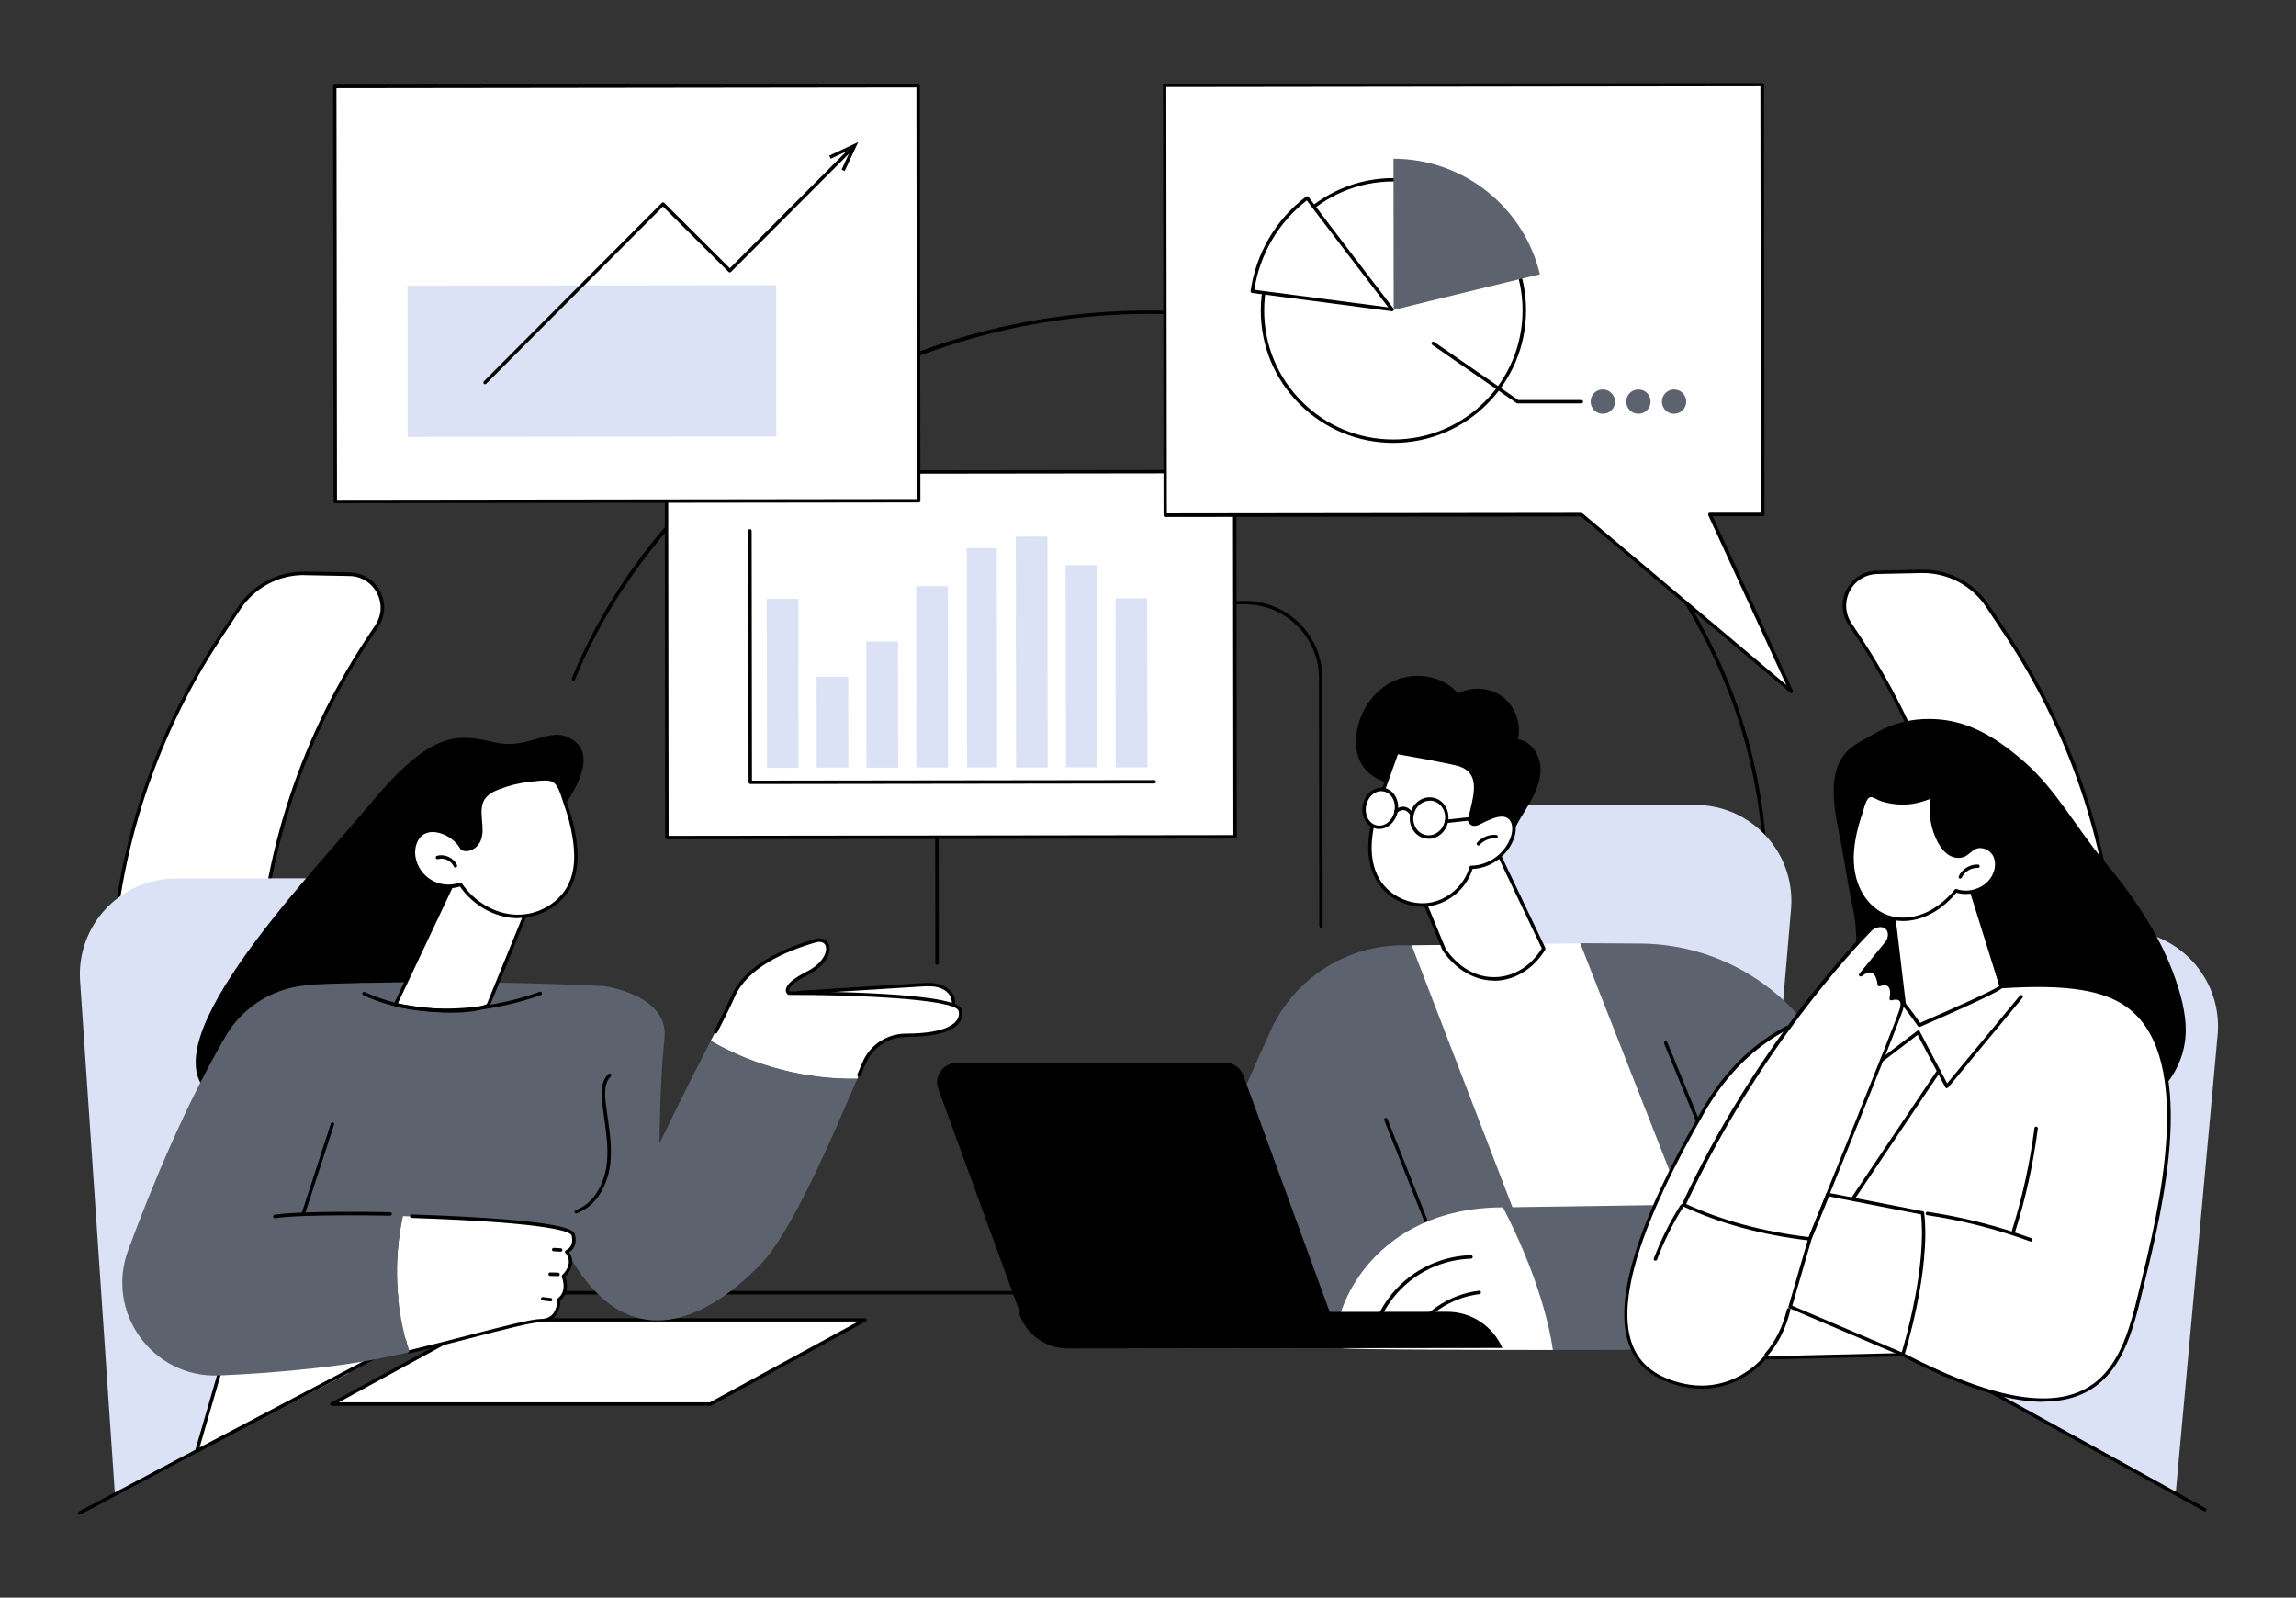 <?xml version="1.0" encoding="UTF-8"?>
<svg xmlns="http://www.w3.org/2000/svg" id="Capa_1" data-name="Capa 1" viewBox="0 0 217 151">
  <rect x="0" y="0" width="217" height="151" fill="#333333" stroke="none"/>
  <defs>
    <style>
      .cls-1 {
        fill: #dce2f5;
      }

      .cls-1, .cls-2, .cls-3, .cls-4 {
        stroke-width: 0px;
      }

      .cls-2 {
        fill: #000;
      }

      .cls-3 {
        fill: #5c626e;
      }

      .cls-4 {
        fill: #fff;
      }
    </style>
  </defs>
  <g id="Private_jet" data-name="Private jet">
    <g>
      <g>
        <path class="cls-4" d="M24.3,97.12l.07-3.34c.24-11.87,3.84-23.42,10.38-33.33l.85-1.28c1.37-2.07-.09-4.84-2.57-4.89l-4.16-.08c-2.52-.05-4.89,1.19-6.28,3.29l-1.78,2.69c-6.54,9.9-10.14,21.46-10.38,33.33l-.06,2.94c-.05,2.43,1.88,4.44,4.32,4.49l5.52.11c2.21.04,4.04-1.71,4.09-3.92Z"></path>
        <path class="cls-2" d="M20.3,101.2s-.06,0-.08,0l-5.52-.11c-2.52-.05-4.53-2.14-4.48-4.66l.06-2.94c.24-11.91,3.84-23.47,10.41-33.41l1.78-2.69c1.43-2.16,3.83-3.41,6.42-3.37l4.16.08c1.23.02,2.3.69,2.87,1.78.57,1.09.51,2.35-.17,3.37l-.85,1.28c-6.54,9.89-10.12,21.39-10.35,33.24l-.07,3.34c-.05,2.27-1.91,4.08-4.17,4.08ZM28.72,54.35c-2.42,0-4.65,1.2-5.99,3.22l-1.78,2.69c-6.54,9.89-10.12,21.39-10.35,33.24l-.06,2.94c-.05,2.34,1.82,4.28,4.16,4.32l5.52.11c2.12.04,3.88-1.65,3.92-3.76l.07-3.34c.24-11.91,3.84-23.47,10.41-33.41l.85-1.28c.61-.92.67-2.06.15-3.04-.51-.98-1.48-1.58-2.59-1.6l-4.16-.08s-.1,0-.15,0ZM24.3,97.12h0,0Z"></path>
      </g>
      <g>
        <path class="cls-4" d="M186.26,96.91l-.08-3.34c-.27-11.87-3.9-23.41-10.47-33.3l-.85-1.28c-1.38-2.07.07-4.84,2.56-4.9l4.16-.09c2.52-.06,4.89,1.18,6.29,3.28l1.78,2.68c6.57,9.89,10.2,21.43,10.47,33.3l.07,2.94c.05,2.43-1.87,4.45-4.31,4.5l-5.52.12c-2.21.05-4.05-1.7-4.1-3.91Z"></path>
        <path class="cls-2" d="M190.26,100.98c-1.08,0-2.1-.41-2.88-1.15-.8-.77-1.26-1.8-1.29-2.92l-.08-3.34c-.27-11.85-3.88-23.34-10.44-33.21l-.85-1.28c-.68-1.02-.75-2.28-.18-3.37.57-1.09,1.64-1.76,2.87-1.78l4.16-.09c2.58-.06,4.99,1.19,6.42,3.35l1.78,2.68c6.6,9.93,10.22,21.47,10.49,33.39l.07,2.94c.03,1.22-.42,2.38-1.26,3.26-.84.88-1.98,1.38-3.2,1.41l-5.52.12s-.06,0-.1,0ZM181.75,54.16c-.06,0-.11,0-.17,0l-4.16.09c-1.11.03-2.08.63-2.59,1.61-.51.98-.45,2.12.16,3.04l.85,1.28c6.6,9.93,10.22,21.47,10.49,33.39l.08,3.34c.02,1.03.44,1.98,1.19,2.69.74.71,1.71,1.09,2.74,1.06l5.52-.12c1.13-.03,2.19-.49,2.97-1.31.78-.82,1.2-1.89,1.17-3.03l-.07-2.94c-.27-11.85-3.88-23.34-10.44-33.21l-1.78-2.68c-1.34-2.02-3.57-3.21-5.98-3.21Z"></path>
      </g>
      <g>
        <path class="cls-2" d="M166.74,87.42s0,0-.01,0c-.09,0-.16-.08-.15-.17.1-1.28.15-2.59.14-3.88-.04-29.63-26.09-53.7-58.09-53.7h-.08c-23.88.03-45.67,13.92-54.21,34.56-.03.08-.13.12-.21.09-.08-.03-.12-.13-.09-.21,4.18-10.11,11.47-18.74,21.08-24.98,9.83-6.38,21.39-9.76,33.43-9.78h.08c15.57,0,30.22,5.6,41.25,15.79,5.37,4.96,9.59,10.74,12.55,17.18,3.06,6.67,4.61,13.75,4.62,21.06,0,1.3-.05,2.62-.15,3.91,0,.09-.08.15-.16.15Z"></path>
        <path class="cls-2" d="M88.56,91.18c-.09,0-.16-.07-.16-.16l-.03-26.88c0-1.95.76-3.79,2.14-5.17,1.38-1.38,3.22-2.15,5.17-2.15l21.99-.03h0c4.03,0,7.31,3.27,7.31,7.3l.03,23.44c0,.09-.07.16-.16.16h0c-.09,0-.16-.07-.16-.16l-.03-23.44c0-3.85-3.14-6.98-6.99-6.98h0l-21.99.03c-1.87,0-3.62.73-4.94,2.05-1.32,1.32-2.04,3.08-2.04,4.95l.03,26.88c0,.09-.07.16-.16.16h0Z"></path>
      </g>
    </g>
    <path class="cls-1" d="M32.95,129.79l-22.09,11.45-3.29-48.52c-.36-5.24,3.79-9.69,9.05-9.69l22.36-.03-6.03,46.8Z"></path>
    <path class="cls-1" d="M185.77,130.12l19.87,10.9,3.97-43.41c.34-5.24-3.82-9.68-9.07-9.67l-22.36.03,7.59,42.15Z"></path>
    <g>
      <path class="cls-2" d="M7.53,143.17c-.06,0-.11-.03-.14-.09-.04-.08-.01-.18.07-.22l39.23-20.82s.05-.02.08-.02h124.46s.05,0,.08.02l37.15,20.51c.08.04.11.14.06.22-.04.08-.14.11-.22.06l-37.12-20.49H46.79l-39.19,20.8s-.05.02-.08.02Z"></path>
      <g>
        <polygon class="cls-4" points="31.37 132.7 67.14 132.7 81.75 124.74 45.99 124.74 31.37 132.7"></polygon>
        <path class="cls-2" d="M67.14,132.87H31.37c-.07,0-.14-.05-.16-.12-.02-.07.01-.15.08-.18l14.61-7.96s.05-.02.08-.02h35.76c.07,0,.14.05.16.12.02.07-.01.15-.08.18l-14.61,7.96s-.05.02-.08.02ZM32.01,132.54h35.08l14.02-7.64h-35.08l-14.02,7.64Z"></path>
      </g>
    </g>
    <path class="cls-1" d="M144.01,122.89l21.86,2.71,3.42-39.85c.34-5.24-3.82-9.68-9.07-9.67l-22.36.03,6.15,46.78Z"></path>
    <g>
      <g>
        <polygon class="cls-4" points="22.68 123.05 18.6 137.13 46.81 122.27 22.68 123.05"></polygon>
        <path class="cls-2" d="M18.6,137.29s-.07-.01-.1-.04c-.05-.04-.07-.11-.05-.17l4.09-14.08c.02-.07.08-.11.15-.12l24.13-.78c.07,0,.14.05.16.12.02.07-.01.15-.08.19l-28.22,14.87s-.05.02-.08.02ZM22.81,123.21l-3.95,13.6,27.26-14.36-23.31.76Z"></path>
      </g>
      <g>
        <path class="cls-2" d="M52.77,76.88s3.96-4.74,1.67-6.71c-2.28-1.96-4.17.79-7.64,0-3.47-.78-5.88-1.32-11.77,5.76-5.89,7.07-22.44,24.02-14.35,27.99,8.1,3.97,32.09-27.05,32.09-27.05Z"></path>
        <g>
          <g>
            <g>
              <path class="cls-4" d="M90.03,94.27c-.2-.57-.75-.95-1.33-1.1-.58-.15-1.19-.12-1.79-.08-3.81.24-7.62.48-11.43.72,2.55,1.33,5.41,1.92,8.26,2.08,1.19.07,7.15.77,6.3-1.62Z"></path>
              <path class="cls-2" d="M86.57,96.21c-.93,0-1.82-.07-2.41-.12-.18-.01-.33-.03-.44-.03-3.21-.19-6.01-.89-8.32-2.1-.06-.03-.1-.11-.08-.18.02-.07.08-.12.15-.13l11.43-.72c.58-.04,1.23-.08,1.84.09.7.19,1.24.64,1.45,1.21.15.44.11.81-.12,1.12-.54.7-2.05.87-3.5.87ZM76.09,93.93c2.16,1.03,4.73,1.63,7.65,1.8.11,0,.26.02.45.03,1.33.1,4.85.38,5.62-.63.17-.22.19-.48.07-.81-.16-.47-.62-.84-1.22-1-.56-.15-1.16-.11-1.74-.07l-10.83.68Z"></path>
            </g>
            <g>
              <path class="cls-4" d="M69.26,94.18c1.43-3.29,6.12-4.78,7.74-5.25,1.63-.47,1.85,1.75-.72,3.06-2.58,1.31-1.74,1.88-1.74,1.88,0,0,15.45-.05,16.18,1.59,0,0,.97,2.38-5.13,2.4-1.73,0-3.28,1.04-3.95,2.63-.19.45-.4.95-.62,1.48-4.82.08-9.67-1.17-13.85-3.58.94-1.83,1.71-3.36,2.08-4.2Z"></path>
              <path class="cls-2" d="M81.18,101.77s-.04,0-.06-.01c-.08-.04-.12-.13-.09-.21.21-.48.27-.65.43-1.02l.05-.11c.69-1.65,2.3-2.72,4.1-2.73,3.28-.01,4.43-.7,4.83-1.28.31-.46.16-.88.15-.9-.5-1.12-10.1-1.5-16.03-1.48h0s-.06,0-.09-.03c-.08-.06-.22-.21-.2-.45.03-.49.69-1.07,1.96-1.71,1.59-.81,2.01-1.93,1.8-2.46-.13-.33-.49-.44-.96-.3-2.81.81-6.42,2.36-7.64,5.16-.28.65-.83,1.78-1.64,3.35-.04.08-.14.11-.22.07-.08-.04-.11-.14-.07-.22.8-1.57,1.35-2.69,1.63-3.33,1.27-2.91,4.97-4.51,7.85-5.34.77-.22,1.2.11,1.35.49.3.76-.29,2.02-1.96,2.87-1.57.8-1.77,1.27-1.78,1.44,0,.06.02.1.03.13.53,0,4.13,0,7.76.18,8.01.39,8.38,1.23,8.51,1.5.01.03.23.59-.17,1.2-.63.94-2.35,1.42-5.1,1.43-1.67,0-3.16,1-3.8,2.53l-.05.11c-.15.37-.22.53-.43,1.02-.03.06-.09.1-.15.1Z"></path>
              <path class="cls-3" d="M57.07,93.2s6.17.8,5.73,4.92c-.44,4.12-.47,9.95-.47,9.95,0,0,2.07-4.33,4.84-9.7,4.18,2.41,9.02,3.66,13.85,3.58-2.6,6.12-6.23,14.51-9.12,17.53-4.08,4.26-13.49,11.27-19.78-4.34-6.29-15.6,4.95-21.95,4.95-21.95Z"></path>
            </g>
          </g>
          <g>
            <path class="cls-3" d="M57.07,93.2l3.81,4.16s-2.66,14.44-3.49,16.37c-2.18,5.07-26.29,2.29-31.25,2.05-4.95-.23-7.44-4.9-7.61-6.76-.17-1.86,10.44-15.95,10.44-15.95,0,0,12.79-.63,28.09.13Z"></path>
            <path class="cls-2" d="M54.47,114.69c-.07,0-.13-.04-.15-.11-.03-.08.01-.18.1-.21,1.91-.69,2.78-2.85,2.94-4.49.14-1.38-.06-2.8-.25-4.17-.07-.53-.15-1.07-.21-1.61-.09-.86-.1-1.93.6-2.59.07-.06.17-.06.23,0,.06.07.06.17,0,.23-.6.56-.58,1.53-.5,2.32.06.53.13,1.07.21,1.6.2,1.39.4,2.82.25,4.24-.17,1.73-1.1,4.01-3.15,4.76-.02,0-.04,0-.06,0Z"></path>
          </g>
          <g>
            <path class="cls-4" d="M38.07,114.94c7.17.23,15.86.72,16.13,1.8.31,1.25-.63,1.59-.63,1.59,0,0,.99,1-.31,2.32,0,0,.61,1.42-.43,2.2,0,0,.1,1.97-1.73,1.98-1.42,0-6.76,1.66-12.4,2.95-1.32-4.13-1.55-8.61-.62-12.84Z"></path>
            <path class="cls-2" d="M38.69,127.94c-.07,0-.14-.05-.16-.12-.02-.09.03-.17.12-.2,1.88-.45,3.87-.96,5.64-1.42,3.31-.86,5.93-1.53,6.8-1.54.47,0,.85-.14,1.11-.42.5-.53.46-1.38.46-1.39,0-.05.02-.11.06-.14.93-.7.39-1.99.38-2.01-.03-.06-.01-.13.03-.18,1.18-1.19.35-2.05.31-2.09-.04-.04-.06-.1-.04-.15.01-.05.05-.1.1-.12.03-.01.79-.31.52-1.4-.07-.27-1.35-1.18-15.11-1.65-.09,0-.16-.08-.16-.17,0-.09.08-.16.17-.16,15.08.52,15.32,1.52,15.42,1.9.25,1.01-.25,1.49-.54,1.68.24.35.63,1.24-.37,2.3.12.35.43,1.51-.46,2.24,0,.25-.05,1.01-.55,1.54-.33.35-.78.52-1.35.53-.83,0-3.56.71-6.72,1.53-1.76.46-3.76.97-5.64,1.42-.01,0-.03,0-.04,0Z"></path>
            <path class="cls-3" d="M12.11,118.17c2.28-6.17,5.46-13.81,9.23-20.26,1.7-2.91,4.79-4.71,8.16-4.82l5.18-.16-6.03,21.83s4.33.03,9.42.19c-.92,4.24-.7,8.71.62,12.84-1.66.38-3.34.73-4.96.99-3.04.5-8.18,1.02-13.03,1.22-6.26.26-10.76-5.95-8.59-11.83Z"></path>
            <path class="cls-2" d="M52.99,118.3s0,0-.01,0l-.66-.04c-.09,0-.16-.08-.15-.17,0-.09.09-.15.17-.15l.66.04c.09,0,.16.08.15.17,0,.09-.08.15-.16.15Z"></path>
            <path class="cls-2" d="M52.73,120.61s0,0,0,0l-.74-.02c-.09,0-.16-.08-.16-.17,0-.09.08-.16.17-.16l.74.02c.09,0,.16.08.16.17,0,.09-.07.16-.16.16Z"></path>
            <path class="cls-2" d="M52.03,123s-.01,0-.02,0l-.74-.09c-.09-.01-.15-.09-.14-.18.01-.09.09-.15.18-.14l.75.09c.09.01.15.09.14.18,0,.08-.08.14-.16.14Z"></path>
            <g>
              <path class="cls-2" d="M25.98,115.14c-.08,0-.15-.06-.16-.14-.01-.09.05-.17.13-.19,2.55-.41,10.58-.25,10.92-.24.09,0,.16.08.16.17,0,.09-.08.16-.17.16-.08,0-8.35-.17-10.86.24,0,0-.02,0-.03,0Z"></path>
              <path class="cls-2" d="M28.65,114.91s-.03,0-.05,0c-.09-.03-.13-.12-.1-.2l2.77-8.52c.03-.09.12-.13.2-.1.09.03.13.12.1.2l-2.77,8.52c-.02.07-.09.11-.15.11Z"></path>
            </g>
          </g>
        </g>
        <g>
          <g>
            <path class="cls-4" d="M46.14,95.02l4.66-11.41-7.16-1.95-6.28,13.29s5.96,1.29,8.77.07Z"></path>
            <path class="cls-2" d="M42.74,95.72c-2.59,0-5.25-.57-5.41-.6-.05-.01-.09-.04-.11-.09-.02-.04-.02-.1,0-.14l6.28-13.29c.03-.07.11-.11.19-.09l7.16,1.95s.08.04.1.08c.02.04.02.09,0,.13l-4.66,11.41s-.05.07-.09.09c-.93.41-2.19.54-3.46.54ZM37.6,94.84c1.05.21,5.95,1.09,8.41.06l4.57-11.18-6.85-1.86-6.13,12.98ZM46.14,95.02h0,0Z"></path>
          </g>
          <path class="cls-2" d="M42.09,95.66c-2.48,0-5.19-.4-7.75-1.6-.08-.04-.12-.13-.08-.22.04-.08.13-.12.22-.08,7.55,3.52,16.43.01,16.52-.02.08-.03.18,0,.21.09.03.08,0,.18-.09.21-.06.02-4.08,1.61-9.02,1.61Z"></path>
          <g>
            <path class="cls-4" d="M54.25,79c.26,1.53.31,3.17-.34,4.58-.88,1.91-3.02,3.09-5.12,3.03-2.1-.06-4.09-1.28-5.26-3.02-.92.33-1.98.24-2.82-.26-.84-.5-1.44-1.38-1.59-2.35-.14-.89.18-1.92.99-2.31.45-.22.99-.21,1.48-.08.88.23,1.66.83,2.11,1.62.6.28,1.34-.19,1.6-.81.25-.62.17-1.31.11-1.98s-.08-1.38.27-1.95c.33-.52.91-.82,1.49-1.04.93-.36,1.9-.6,2.89-.7.6-.06,1.75-.28,2.31.04.6.35.9,1.62,1.12,2.24.35.97.61,1.96.78,2.98Z"></path>
            <path class="cls-2" d="M48.95,86.78c-.05,0-.11,0-.16,0-2.04-.06-4.07-1.2-5.32-2.99-.94.3-1.99.19-2.84-.31-.89-.52-1.51-1.44-1.67-2.46-.14-.88.14-2.03,1.07-2.48.56-.27,1.18-.2,1.6-.09.91.24,1.7.84,2.18,1.65.23.09.45.04.6-.02.32-.12.6-.4.73-.73.23-.54.17-1.18.11-1.79v-.11c-.07-.66-.1-1.42.28-2.05.36-.59,1.03-.9,1.56-1.11.94-.36,1.92-.6,2.93-.71.09,0,.2-.02.31-.04.67-.09,1.58-.2,2.1.1.55.32.84,1.25,1.06,1.93.05.15.09.28.13.39.35.98.62,1.99.79,3h0c.33,1.92.21,3.45-.36,4.68-.86,1.86-2.95,3.13-5.11,3.13ZM43.53,83.43c.05,0,.1.03.13.07,1.19,1.76,3.16,2.89,5.13,2.95,2.09.07,4.13-1.15,4.97-2.94.54-1.17.65-2.63.33-4.49-.17-1-.43-1.99-.78-2.95-.04-.12-.09-.25-.13-.4-.2-.63-.47-1.49-.91-1.75-.43-.25-1.31-.13-1.9-.06-.12.01-.22.03-.32.04-.98.1-1.94.34-2.85.69-.49.19-1.09.47-1.41.98-.33.54-.3,1.23-.24,1.84v.11c.07.65.13,1.32-.12,1.94-.17.4-.52.75-.92.9-.31.12-.62.12-.9-.01-.03-.01-.06-.04-.07-.07-.42-.75-1.17-1.33-2.01-1.55-.36-.1-.9-.16-1.37.07-.75.37-1.02,1.35-.9,2.14.14.92.71,1.76,1.51,2.23.8.47,1.81.57,2.68.25.02,0,.04,0,.06,0Z"></path>
          </g>
          <path class="cls-2" d="M43.04,82c-.06,0-.12-.04-.15-.1-.24-.55-.93-.87-1.5-.7-.09.02-.18-.02-.2-.11-.03-.09.02-.18.11-.2.73-.21,1.58.18,1.89.88.04.08,0,.18-.08.21-.02,0-.04.01-.07.01Z"></path>
        </g>
      </g>
    </g>
    <g>
      <g>
        <polygon class="cls-4" points="134.26 97.19 133.43 89.34 149.34 89.16 167.5 125.6 145.35 124.88 134.26 97.19"></polygon>
        <g>
          <path class="cls-3" d="M148.06,127.4l-14.64-38.06h-.82c-5.42,0-10.34,3.2-12.55,8.15l-13.39,29.96,41.4-.05Z"></path>
          <path class="cls-2" d="M137.45,122.31c-.06,0-.13-.04-.15-.1l-6.47-16.33c-.03-.08,0-.18.09-.21.08-.03.18,0,.21.09l6.47,16.33c.03.08,0,.18-.09.21-.02,0-.04.01-.06.01Z"></path>
        </g>
        <path class="cls-3" d="M175.23,105.9c-.03-.05-.07-.15-.12-.29-.32-.85-.95-2.38-1.71-4.18-3.12-7.37-10.32-12.18-18.32-12.25-3.17-.02-5.68-.04-5.73-.03l15.08,38.42h3.14c4.33,0,7.84-3.52,7.83-7.85l-.16-13.82Z"></path>
        <g>
          <path class="cls-3" d="M163.67,113.79l-6.24-15.23,17.03,5.35,5.06,12.85c2.01,5.11-1.73,10.65-7.22,10.69-8.01.07-17.97.14-25.53.14-.81-5.34-3.27-10.69-4.72-13.48,11.04-.17,21.62-.32,21.62-.32Z"></path>
          <path class="cls-2" d="M159.74,113.96c-.09,0-.16-.07-.16-.16,0-.09.07-.16.16-.16h3.69s-6.15-15.01-6.15-15.01c-.03-.08,0-.18.09-.21.08-.03.18,0,.21.09l6.24,15.23s.01.11-.02.15c-.03.04-.08.07-.13.07h-3.93s0,0,0,0Z"></path>
          <path class="cls-4" d="M142.05,114.11c1.44,2.79,3.91,8.14,4.72,13.48-6.21,0-19.34-.03-19.92-.17-1.87-.44,1.07-13.29,15.21-13.31Z"></path>
          <path class="cls-2" d="M167.48,114.2s0,0,0,0l-2.71-.1c-.09,0-.16-.08-.16-.17,0-.09.08-.16.17-.16l2.71.1c.09,0,.16.08.16.17,0,.09-.08.16-.16.16Z"></path>
          <path class="cls-2" d="M129.56,127.17s-.02,0-.03,0c-.09-.02-.15-.1-.13-.19.39-2.28,1.57-4.37,3.32-5.89,1.75-1.52,3.98-2.39,6.3-2.46.09,0,.16.07.17.16,0,.09-.07.16-.16.17-2.24.07-4.4.91-6.09,2.38-1.69,1.47-2.83,3.49-3.21,5.7-.01.08-.08.13-.16.13Z"></path>
          <path class="cls-2" d="M133.15,126.88s-.05,0-.08-.02c-.08-.04-.11-.14-.07-.22,1.34-2.54,3.94-4.32,6.79-4.65.09-.01.17.05.18.14.01.09-.05.17-.14.18-2.74.32-5.25,2.03-6.54,4.47-.03.06-.09.09-.14.09Z"></path>
        </g>
        <g>
          <path class="cls-2" d="M101.37,127.22l25.47-.03-9.33-25.55c-.26-.72-.95-1.2-1.72-1.2l-25.4.03c-1.27,0-2.15,1.26-1.71,2.45l7.56,20.72c.79,2.15,2.83,3.58,5.13,3.58Z"></path>
          <path class="cls-2" d="M136.77,123.98l-40.49.05.1.27c.7,1.9,2.52,3.15,4.54,3.15l41.07-.05h0c-.9-2.08-2.95-3.43-5.22-3.42Z"></path>
        </g>
      </g>
      <g>
        <g>
          <path class="cls-4" d="M136.5,89.76l-2-4.86s-.99-8.42,7.01-4.49l4.4,9.23c-2.12,3.56-6.68,4.05-9.4.12Z"></path>
          <path class="cls-2" d="M141.21,92.68c-1.84,0-3.6-1.02-4.85-2.82,0,0-.01-.02-.02-.03l-2-4.86s0-.03-.01-.04c-.02-.15-.41-3.73,1.6-5.15,1.26-.89,3.15-.72,5.64.5.03.02.06.04.08.08l4.4,9.23s.02.11,0,.15c-1.06,1.78-2.81,2.88-4.66,2.95-.06,0-.11,0-.17,0ZM136.64,89.69c1.24,1.78,2.92,2.72,4.73,2.66,1.74-.06,3.32-1.05,4.35-2.71l-4.34-9.1c-2.34-1.14-4.11-1.31-5.26-.5-1.78,1.26-1.5,4.53-1.47,4.83l1.99,4.82Z"></path>
        </g>
        <g>
          <path class="cls-2" d="M144.41,76.15c.65-1.08,1.23-2.28,1.19-3.54-.04-1.26-.89-2.58-2.14-2.74.34-1.45-.24-3.08-1.42-3.99-1.18-.91-2.91-1.05-4.22-.34-1.44-1.65-4-2.1-6-1.22-2,.88-3.37,2.94-3.62,5.11-.1.93-.01,1.92.45,2.73.65,1.14,1.94,1.8,3.24,2.01.74.12,1.58.14,2.08.7.31.34.42.82.57,1.26.53,1.56,1.73,2.87,3.24,3.54,1.23.54,3.34.86,4.56.08.47-.3.56-.87.79-1.36.37-.78.85-1.5,1.29-2.24Z"></path>
          <g>
            <g>
              <path class="cls-4" d="M129.97,77c-.6,2.06-.81,4.41.32,6.24.98,1.59,2.95,2.51,4.8,2.24,1.85-.27,3.47-1.71,3.96-3.51,1.75-.02,3.42-1.26,3.94-2.94.19-.63.18-1.43-.35-1.82-.61-.45-1.45-.09-2.14.2s-1.22.81-1.58.15c.26-1.66,1.53-4.48-.9-5.3-.91-.31-5.98-1.18-5.98-1.18,0,0-1.74,4.8-2.06,5.91Z"></path>
              <path class="cls-2" d="M134.44,85.69c-1.7,0-3.4-.91-4.29-2.36-.98-1.6-1.1-3.74-.34-6.37h0c.32-1.1,1.99-5.73,2.06-5.92.03-.07.1-.12.18-.1.21.04,5.1.88,6.01,1.18,2.13.72,1.61,2.89,1.23,4.47-.08.34-.16.66-.21.95.18.29.38.22.9-.05.14-.07.29-.15.45-.22.72-.3,1.62-.68,2.3-.18.61.45.61,1.33.41,1.99-.53,1.71-2.18,2.98-3.97,3.05-.54,1.81-2.2,3.24-4.06,3.51-.22.03-.44.05-.66.05ZM130.12,77.05c-.73,2.54-.63,4.59.3,6.11.95,1.53,2.85,2.42,4.63,2.17,1.78-.26,3.36-1.65,3.83-3.39.02-.07.08-.12.16-.12,1.69-.02,3.28-1.2,3.78-2.82.16-.54.19-1.29-.29-1.64-.53-.39-1.3-.07-1.98.22-.15.06-.29.14-.43.21-.47.24-1,.52-1.36-.13-.02-.03-.02-.07-.02-.1.05-.31.13-.66.22-1.03.39-1.63.83-3.47-1.02-4.09-.8-.27-5.02-1.01-5.82-1.15-.28.77-1.72,4.78-2.01,5.77h0Z"></path>
            </g>
            <path class="cls-2" d="M139.73,79.91s-.08-.01-.11-.04c-.07-.06-.08-.16-.02-.23.44-.51,1.14-.79,1.81-.73.09,0,.16.09.15.18,0,.09-.09.16-.18.15-.57-.05-1.16.19-1.54.62-.03.04-.08.06-.12.06Z"></path>
          </g>
        </g>
        <g>
          <g>
            <path class="cls-4" d="M131.94,76.69c-.19.98-1.02,1.64-1.84,1.47-.82-.16-1.34-1.09-1.14-2.06.19-.98,1.02-1.64,1.84-1.47s1.34,1.09,1.14,2.06Z"></path>
            <path class="cls-2" d="M130.35,78.35c-.09,0-.19,0-.28-.03-.91-.18-1.48-1.19-1.27-2.25.21-1.06,1.12-1.78,2.03-1.6.91.18,1.48,1.19,1.27,2.25h0c-.19.95-.94,1.63-1.75,1.63ZM130.55,74.77c-.66,0-1.27.57-1.43,1.37-.18.89.28,1.73,1.02,1.87.74.15,1.48-.46,1.65-1.34h0c.18-.89-.28-1.73-1.02-1.87-.07-.01-.15-.02-.22-.02ZM131.94,76.69h0,0Z"></path>
          </g>
          <path class="cls-2" d="M135.02,79.27c-.11,0-.22-.01-.33-.03-.99-.19-1.62-1.22-1.41-2.28.21-1.06,1.18-1.77,2.17-1.57.99.19,1.62,1.22,1.41,2.28h0c-.19.94-.97,1.61-1.84,1.61ZM135.13,75.68c-.71,0-1.36.55-1.52,1.34-.18.89.34,1.74,1.15,1.9.81.16,1.61-.43,1.79-1.32h0c.18-.89-.34-1.74-1.15-1.9-.09-.02-.18-.03-.27-.03Z"></path>
          <path class="cls-2" d="M133.45,77.15c-.06,0-.11-.03-.14-.08-.18-.3-.39-.47-.62-.5-.34-.04-.63.23-.64.24-.06.06-.17.06-.23,0-.06-.06-.06-.17,0-.23.02-.02.41-.39.9-.33.33.04.62.26.85.66.05.08.02.18-.06.22-.03.02-.06.02-.08.02Z"></path>
          <path class="cls-2" d="M136.7,77.79c-.08,0-.15-.06-.16-.14,0-.09.05-.17.14-.18l3.02-.33c.09,0,.17.05.18.14,0,.09-.05.17-.14.18l-3.02.33s-.01,0-.02,0Z"></path>
        </g>
      </g>
    </g>
    <g>
      <g>
        <path class="cls-2" d="M173.91,79.17c.42,2.3.77,4.61,1.26,6.9.53,2.46.14,6.75.63,9.22.23,1.19,1.53.51,1.78,1.7.11.52.25,1.04.37,1.56-.02,1.44.16,2.92.83,4.19.74,1.39,2.1,2.22,3.53,2.77,1.57.6,3.27.9,4.94,1.03.79.06,1.58.06,2.37.06,1.18,0,2.37.04,3.55.05,2.35.01,4.72-.16,6.94-.99,1.6-.6,3.09-1.52,4.25-2.77,1.14-1.22,1.9-2.75,2.14-4.4.28-1.98-.23-4.01-.87-5.88-1.43-4.2-4.02-7.95-6.85-11.33-2.59-3.09-4.43-6.63-7.48-9.3-3.37-2.94-6.05-4.03-8.99-4.03-3.28,0-5.04,1.37-6.46,2.13-.64.34-1.23.8-1.66,1.4-.49.68-.73,1.49-.83,2.31-.21,1.81.21,3.63.53,5.39Z"></path>
        <g>
          <g>
            <path class="cls-4" d="M185.98,83.12l3.6,12.11s-6.85,8.46-12.01,8.13c-5.17-.33-4.21-6.18-.36-8l2.76-.43-1.12-9.45,7.14-2.37Z"></path>
            <path class="cls-2" d="M179.96,95.1c-.08,0-.15-.06-.16-.14l-1.12-9.45c0-.08.04-.15.11-.17l7.14-2.37s.09-.01.13,0c.04.02.07.05.08.1l3.17,10.13c.03.09-.02.18-.11.2-.08.03-.18-.02-.2-.11l-3.12-9.97-6.86,2.28,1.11,9.32c.01.09-.05.17-.14.18,0,0-.01,0-.02,0Z"></path>
            <path class="cls-2" d="M177.71,95.45c-.08,0-.15-.06-.16-.14-.01-.09.05-.17.14-.19l2.05-.32c.09-.01.17.05.19.14.01.09-.05.17-.14.19l-2.05.32s-.02,0-.03,0Z"></path>
          </g>
          <g>
            <g>
              <path class="cls-4" d="M175.21,79.25c-.26,1.42-.26,2.91.22,4.27.48,1.36,1.49,2.57,2.84,3.08,1.17.45,2.51.34,3.66-.15,1.15-.48,2.14-1.32,2.94-2.28,1.23.44,2.73-.08,3.44-1.18.41-.63.55-1.48.22-2.15-.34-.68-1.22-1.08-1.9-.76-.39.18-.66.56-1.06.73-.44.19-.97.08-1.37-.19-.4-.27-.68-.67-.91-1.09-.72-1.33-.94-2.92-.6-4.39-.03.14-.77.35-.9.39-.33.11-.67.2-1.02.25-.68.11-1.38.1-2.06-.02-.34-.06-.68-.15-1.01-.26-.26-.09-.6-.34-.88-.34-.58,0-.75,1.06-.9,1.47-.29.85-.55,1.72-.71,2.61Z"></path>
              <path class="cls-2" d="M179.86,87.05c-.57,0-1.13-.1-1.64-.29-1.31-.5-2.41-1.69-2.94-3.18-.45-1.26-.52-2.73-.22-4.36h0c.14-.78.37-1.61.72-2.63.02-.07.05-.16.08-.26.15-.53.37-1.32.97-1.32h0c.22,0,.45.12.65.22.1.05.2.1.28.13.32.11.65.2.99.26.67.11,1.34.12,2.01.02.34-.05.67-.13.99-.24.02,0,.05-.02.09-.03.5-.16.67-.24.72-.28.03-.07.11-.11.18-.09.09.02.14.11.12.19h0c-.33,1.43-.12,2.99.58,4.28.27.49.54.82.86,1.04.39.26.85.33,1.21.17.18-.08.34-.21.51-.35.17-.14.34-.28.54-.38.73-.35,1.72.04,2.11.83.34.68.25,1.57-.23,2.31-.72,1.12-2.25,1.67-3.53,1.28-.89,1.05-1.87,1.8-2.93,2.24-.7.29-1.43.44-2.14.44ZM176.82,75.34c-.35,0-.54.68-.66,1.08-.03.11-.06.2-.08.27-.34,1-.57,1.83-.7,2.59h0c-.29,1.57-.22,2.98.21,4.19.5,1.41,1.52,2.52,2.75,2.99,1.06.41,2.35.35,3.54-.15,1.03-.43,2-1.18,2.87-2.23.04-.05.12-.07.18-.05,1.16.41,2.59-.08,3.25-1.11.41-.64.49-1.42.21-1.99-.31-.63-1.11-.95-1.68-.68-.17.08-.32.2-.47.33-.18.15-.36.3-.59.4-.46.19-1.04.12-1.52-.2-.37-.25-.67-.61-.97-1.15-.68-1.25-.92-2.73-.69-4.13-.13.05-.31.11-.53.18-.04.01-.07.02-.08.03-.34.11-.69.2-1.04.26-.7.11-1.41.1-2.11-.02-.36-.06-.71-.15-1.04-.27-.1-.04-.21-.09-.32-.15-.17-.09-.37-.19-.51-.19h0ZM175.21,79.25h0,0Z"></path>
            </g>
            <g>
              <path class="cls-4" d="M186.95,81.88c-.69-.03-1.38.38-1.67,1l1.67-1Z"></path>
              <path class="cls-2" d="M185.28,83.05s-.05,0-.07-.02c-.08-.04-.12-.13-.08-.22.32-.68,1.07-1.14,1.82-1.1.09,0,.16.08.15.17,0,.09-.08.16-.17.15-.62-.03-1.25.34-1.51.91-.03.06-.09.09-.15.09Z"></path>
            </g>
          </g>
        </g>
      </g>
      <g>
        <g>
          <path class="cls-4" d="M201.38,95.26c-2.58-2.07-6.7-2.39-12.24-2.01-.33.46-7.74,3.65-7.74,3.65,0,0-1.2-1.72-1.62-2.13-.89.14-3.94.26-4.83.4-4.58.75-10.08,3.11-13.91,9.74-11.39,19.68-7.41,24.4-2.71,25.82,5.36,1.62,8.45-2.38,8.45-2.38l13.06-.31c19.13,9.97,20.92.37,22.61-6.57,1.69-6.94,5.25-21.15-1.07-26.2Z"></path>
          <path class="cls-2" d="M193.11,132.49c-3.39,0-7.79-1.42-13.3-4.3l-12.94.3c-.35.41-2.5,2.76-6.04,2.76-.78,0-1.63-.11-2.53-.39-2.18-.66-3.58-1.84-4.28-3.62-1.64-4.14.68-11.69,6.9-22.44,3.19-5.52,7.91-8.82,14.02-9.82.46-.07,1.47-.14,2.44-.2.96-.06,1.95-.13,2.39-.2.05,0,.1,0,.14.04.37.36,1.29,1.66,1.57,2.05,2.83-1.22,7.28-3.21,7.55-3.54.03-.03.08-.06.12-.07,6.42-.43,9.99.16,12.35,2.05,2.74,2.19,3.95,6.34,3.61,12.34-.28,4.99-1.57,10.27-2.42,13.76l-.19.77c-.91,3.78-1.95,8.07-5.68,9.76-1.07.48-2.3.73-3.7.73ZM179.84,127.87s.05,0,.08.02c7.72,4.02,13.2,5.19,16.75,3.58,3.59-1.63,4.61-5.83,5.5-9.54l.19-.77c1.65-6.76,5.08-20.84-1.08-25.77-2.25-1.8-5.86-2.39-12.07-1.98-.74.61-6.55,3.12-7.74,3.64-.07.03-.15,0-.2-.06-.01-.02-1.1-1.57-1.55-2.05-.48.07-1.38.13-2.33.19-.97.06-1.97.13-2.41.2-6.01.98-10.65,4.23-13.8,9.66-6.17,10.65-8.48,18.11-6.88,22.16.66,1.68,2,2.8,4.08,3.43,5.2,1.57,8.25-2.29,8.28-2.33.03-.04.08-.06.12-.06l13.06-.31h0Z"></path>
        </g>
        <path class="cls-2" d="M175.08,113.51s-.06,0-.09-.03c-.07-.05-.09-.15-.04-.23l8.15-12.12c.05-.07.15-.09.23-.04.07.05.09.15.04.23l-8.15,12.12s-.08.07-.13.07Z"></path>
        <path class="cls-2" d="M184.01,102.86s-.01,0-.02,0c-.05,0-.1-.04-.13-.09l-2.62-4.96-4.92,3.75s-.12.04-.17.02c-.06-.03-.09-.08-.09-.15v-5.13c0-.09.07-.16.16-.16h0c.09,0,.16.07.16.16v4.8s4.82-3.67,4.82-3.67c.04-.03.09-.04.13-.03.05.01.09.04.11.08l2.59,4.91,6.87-8.29c.06-.07.16-.08.23-.02.07.06.08.16.02.23l-7.02,8.47s-.08.06-.13.06Z"></path>
        <g>
          <path class="cls-4" d="M178.74,94.38s.46-1.86-1.13-1.33c0,0-.14-2.18-1.75-.93l2.48-3.04c.25-.33.38-.95.03-1.35-.42-.48-1.24-.26-1.58.09-2.42,2.46-11.15,12.09-17.65,26.04,3.49,1.64,7.46,2.71,11.92,3.23,0,0,8.36-20.61,8.66-21.74.38-1.44-.98-.98-.98-.98Z"></path>
          <path class="cls-2" d="M171.05,117.25s-.01,0-.02,0c-4.47-.52-8.5-1.61-11.97-3.24-.08-.04-.12-.13-.08-.22,6.84-14.68,15.93-24.3,17.68-26.08.25-.26.69-.43,1.08-.41.3,0,.56.12.74.33.39.44.29,1.14-.03,1.55l-1.98,2.42c.21-.05.4-.04.57.04.47.21.64.87.69,1.2.4-.1.71-.05.93.15.32.3.31.85.27,1.18.23-.04.56-.04.79.17.23.21.27.57.14,1.06-.3,1.12-8.33,20.91-8.67,21.75-.03.06-.08.1-.15.1ZM159.35,113.79c3.37,1.56,7.27,2.61,11.6,3.13.67-1.66,8.33-20.54,8.61-21.6.07-.26.11-.59-.05-.74-.18-.17-.59-.08-.72-.04-.06.02-.12,0-.16-.03-.04-.04-.06-.1-.05-.16.06-.23.14-.86-.13-1.11-.15-.14-.42-.15-.79-.03-.05.02-.1,0-.14-.02-.04-.03-.07-.07-.07-.12-.02-.25-.14-.95-.52-1.12-.24-.11-.56,0-.97.31-.07.05-.16.04-.22-.02-.06-.06-.06-.15,0-.22l2.48-3.04c.2-.26.33-.81.04-1.14-.15-.17-.36-.21-.51-.22-.33,0-.67.15-.83.32-1.74,1.77-10.74,11.3-17.55,25.85Z"></path>
        </g>
        <g>
          <path class="cls-4" d="M181.71,114.64l-8.95-1.75-1.7,4.2-1.86,6.41,10.65,4.53s2.5-7.92,1.86-13.39Z"></path>
          <path class="cls-2" d="M179.84,128.19s-.04,0-.06-.01l-10.65-4.53c-.08-.03-.12-.12-.09-.19l1.86-6.41s0-.01,0-.02l1.7-4.2c.03-.07.1-.11.18-.1l8.95,1.75c.07.01.12.07.13.14.64,5.44-1.84,13.37-1.87,13.45-.01.04-.05.08-.09.1-.02,0-.04.01-.07.01ZM169.39,123.41l10.35,4.4c.35-1.17,2.35-8.11,1.82-13.03l-8.7-1.7-1.65,4.07-1.82,6.26Z"></path>
        </g>
        <path class="cls-2" d="M156.46,119.16s-.04,0-.06-.01c-.08-.03-.13-.13-.09-.21.66-1.76,1.51-3.46,2.52-5.05.05-.08.15-.1.22-.05.08.05.1.15.05.22-1,1.57-1.83,3.25-2.49,4.99-.02.07-.09.1-.15.1Z"></path>
        <path class="cls-2" d="M191.94,117.33s-.04,0-.06,0c-3.15-1.15-6.43-1.99-9.74-2.48-.09-.01-.15-.1-.14-.18.01-.09.1-.15.18-.14,3.34.5,6.64,1.34,9.81,2.5.08.03.13.12.1.21-.02.07-.09.11-.15.11Z"></path>
        <path class="cls-2" d="M190.27,116.64s-.03,0-.05,0c-.09-.03-.13-.12-.11-.2,1.01-3.19,1.74-6.5,2.17-9.82.01-.09.09-.15.18-.14.09.01.15.09.14.18-.43,3.34-1.16,6.66-2.18,9.87-.02.07-.09.11-.15.11Z"></path>
        <path class="cls-2" d="M166.93,128.21s-.08-.01-.11-.04c-.07-.06-.08-.16-.02-.23,1.01-1.17,1.69-2.55,2.09-4.19.02-.09.11-.14.2-.12.09.02.14.11.12.2-.41,1.7-1.11,3.11-2.16,4.33-.03.04-.08.06-.12.06Z"></path>
      </g>
    </g>
    <g>
      <g>
        <g>
          <rect class="cls-4" x="63.01" y="44.6" width="53.7" height="34.52" transform="translate(-.08 .12) rotate(-.07)"></rect>
          <path class="cls-2" d="M63.03,79.32c-.09,0-.16-.07-.16-.16l-.04-34.52c0-.09.07-.16.16-.16l53.7-.07h0s.08.02.11.05c.03.03.05.07.05.11l.04,34.52c0,.09-.07.16-.16.16l-53.7.07h0ZM63.15,44.8l.04,34.2,53.38-.07-.04-34.2-53.38.07Z"></path>
        </g>
        <g>
          <path class="cls-2" d="M70.91,74.1s-.08-.02-.11-.05c-.03-.03-.05-.07-.05-.11l-.03-23.77c0-.09.07-.16.16-.16h0c.09,0,.16.07.16.16l.03,23.61,38.02-.05h0c.09,0,.16.07.16.16,0,.09-.07.16-.16.16l-38.18.05h0Z"></path>
          <rect class="cls-1" x="72.48" y="56.59" width="2.99" height="15.97" transform="translate(-.08 .1) rotate(-.07)"></rect>
          <rect class="cls-1" x="77.19" y="63.97" width="2.99" height="8.58" transform="translate(-.09 .1) rotate(-.07)"></rect>
          <rect class="cls-1" x="81.9" y="60.63" width="2.99" height="11.92" transform="translate(-.09 .11) rotate(-.07)"></rect>
          <rect class="cls-1" x="86.6" y="55.4" width="2.99" height="17.14" transform="translate(-.08 .11) rotate(-.07)"></rect>
          <rect class="cls-1" x="91.39" y="51.8" width="2.84" height="20.73" transform="translate(-.08 .12) rotate(-.07)"></rect>
          <rect class="cls-1" x="96.02" y="50.7" width="2.99" height="21.83" transform="translate(-.08 .13) rotate(-.07)"></rect>
          <rect class="cls-1" x="100.73" y="53.41" width="2.99" height="19.11" transform="translate(-.08 .13) rotate(-.07)"></rect>
          <rect class="cls-1" x="105.44" y="56.55" width="2.99" height="15.97" transform="translate(-.08 .14) rotate(-.07)"></rect>
        </g>
      </g>
      <g>
        <g>
          <rect class="cls-4" x="31.66" y="8.13" width="55.14" height="39.23" transform="translate(-.04 .08) rotate(-.07)"></rect>
          <path class="cls-2" d="M31.69,47.56c-.09,0-.16-.07-.16-.16l-.05-39.23s.02-.08.05-.11c.03-.03.07-.05.11-.05l55.14-.07h0s.08.02.11.05c.03.03.05.07.05.11l.05,39.23c0,.09-.07.16-.16.16l-55.14.07h0ZM31.8,8.33l.05,38.91,54.81-.07-.05-38.91-54.81.07Z"></path>
        </g>
        <g>
          <rect class="cls-1" x="38.52" y="26.98" width="34.84" height="14.29" transform="translate(-.04 .07) rotate(-.07)"></rect>
          <g>
            <path class="cls-2" d="M45.84,36.32s-.08-.02-.11-.05c-.06-.06-.06-.17,0-.23l16.82-16.87c.06-.06.17-.06.23,0l6.2,6.18,11.36-11.39c.06-.06.17-.06.23,0,.06.06.06.17,0,.23l-11.48,11.51c-.06.06-.17.06-.23,0l-6.2-6.18-16.71,16.75s-.07.05-.11.05Z"></path>
            <polygon class="cls-2" points="79.83 16.17 79.54 16.03 80.43 14.1 78.51 15 78.37 14.71 81.11 13.43 79.83 16.17"></polygon>
          </g>
        </g>
      </g>
      <g>
        <g>
          <polygon class="cls-4" points="166.6 48.62 161.6 48.62 169.29 65.33 149.47 48.64 110.12 48.69 110.07 8.07 166.55 7.99 166.6 48.62"></polygon>
          <path class="cls-2" d="M169.29,65.5s-.07-.01-.1-.04l-19.77-16.65-39.29.05h0c-.09,0-.16-.07-.16-.16l-.05-40.62c0-.09.07-.16.16-.16l56.48-.07h0s.08.02.11.05c.03.03.05.07.05.11l.05,40.62c0,.09-.07.16-.16.16h-4.74s7.58,16.48,7.58,16.48c.03.07.01.15-.05.2-.03.02-.06.03-.1.03ZM149.47,48.48s.08.01.1.04l19.26,16.22-7.38-16.05c-.02-.05-.02-.11.01-.16s.08-.07.14-.07h4.83s-.05-40.31-.05-40.31l-56.15.07.05,40.3,39.19-.05h0Z"></path>
        </g>
        <g>
          <g>
            <g>
              <ellipse class="cls-4" cx="131.69" cy="29.34" rx="12.37" ry="12.36" transform="translate(-.03 .14) rotate(-.06)"></ellipse>
              <path class="cls-2" d="M131.69,41.86c-3.34,0-6.48-1.3-8.85-3.65-2.37-2.36-3.68-5.5-3.68-8.85,0-6.9,5.61-12.52,12.52-12.53h.02c3.34,0,6.48,1.3,8.85,3.65,2.37,2.36,3.68,5.5,3.68,8.85,0,6.9-5.61,12.52-12.52,12.53h-.02ZM131.69,17.15h-.02c-6.73,0-12.2,5.49-12.19,12.21,0,3.26,1.28,6.32,3.59,8.62,2.3,2.3,5.37,3.56,8.62,3.56h.02c6.73,0,12.2-5.49,12.19-12.21,0-3.26-1.28-6.32-3.59-8.62-2.3-2.3-5.37-3.56-8.62-3.56Z"></path>
            </g>
            <path class="cls-3" d="M145.54,25.93c-1.49-6.26-7.12-10.92-13.84-10.93l.02,14.29s11.51-2.83,13.82-3.36Z"></path>
            <g>
              <path class="cls-4" d="M123.54,18.71c-2.87,2.16-4.7,5.36-5.18,8.82,3.24.43,13.21,1.73,13.21,1.73,0,0-6.72-8.78-8.03-10.55Z"></path>
              <path class="cls-2" d="M131.57,29.42s-.01,0-.02,0c0,0-9.97-1.3-13.21-1.73-.04,0-.08-.03-.11-.06-.03-.03-.04-.08-.03-.12.49-3.54,2.39-6.79,5.24-8.93.03-.03.08-.04.12-.03.04,0,.08.03.11.06,1.3,1.75,7.96,10.46,8.03,10.55.04.05.04.12.01.18-.03.05-.08.08-.14.08ZM118.55,27.39c2.99.4,10.83,1.42,12.66,1.66-1.17-1.54-6.36-8.32-7.7-10.11-2.66,2.05-4.46,5.11-4.96,8.45Z"></path>
            </g>
          </g>
          <g>
            <g>
              <circle class="cls-3" cx="158.22" cy="37.95" r="1.15" transform="translate(-.06 .26) rotate(-.09)"></circle>
              <circle class="cls-3" cx="154.85" cy="37.96" r="1.15"></circle>
              <path class="cls-3" d="M150.33,37.96c0-.64.52-1.15,1.15-1.15s1.15.51,1.16,1.15c0,.64-.52,1.15-1.15,1.15-.64,0-1.15-.51-1.16-1.15Z"></path>
            </g>
            <path class="cls-2" d="M143.44,38.14s-.07,0-.09-.03l-7.99-5.52c-.07-.05-.09-.15-.04-.23.05-.07.15-.09.23-.04l7.94,5.49h5.97s0,0,0,0c.09,0,.16.07.16.16,0,.09-.07.16-.16.16h-6.02s0,0,0,0Z"></path>
          </g>
        </g>
      </g>
    </g>
  </g>
</svg>

